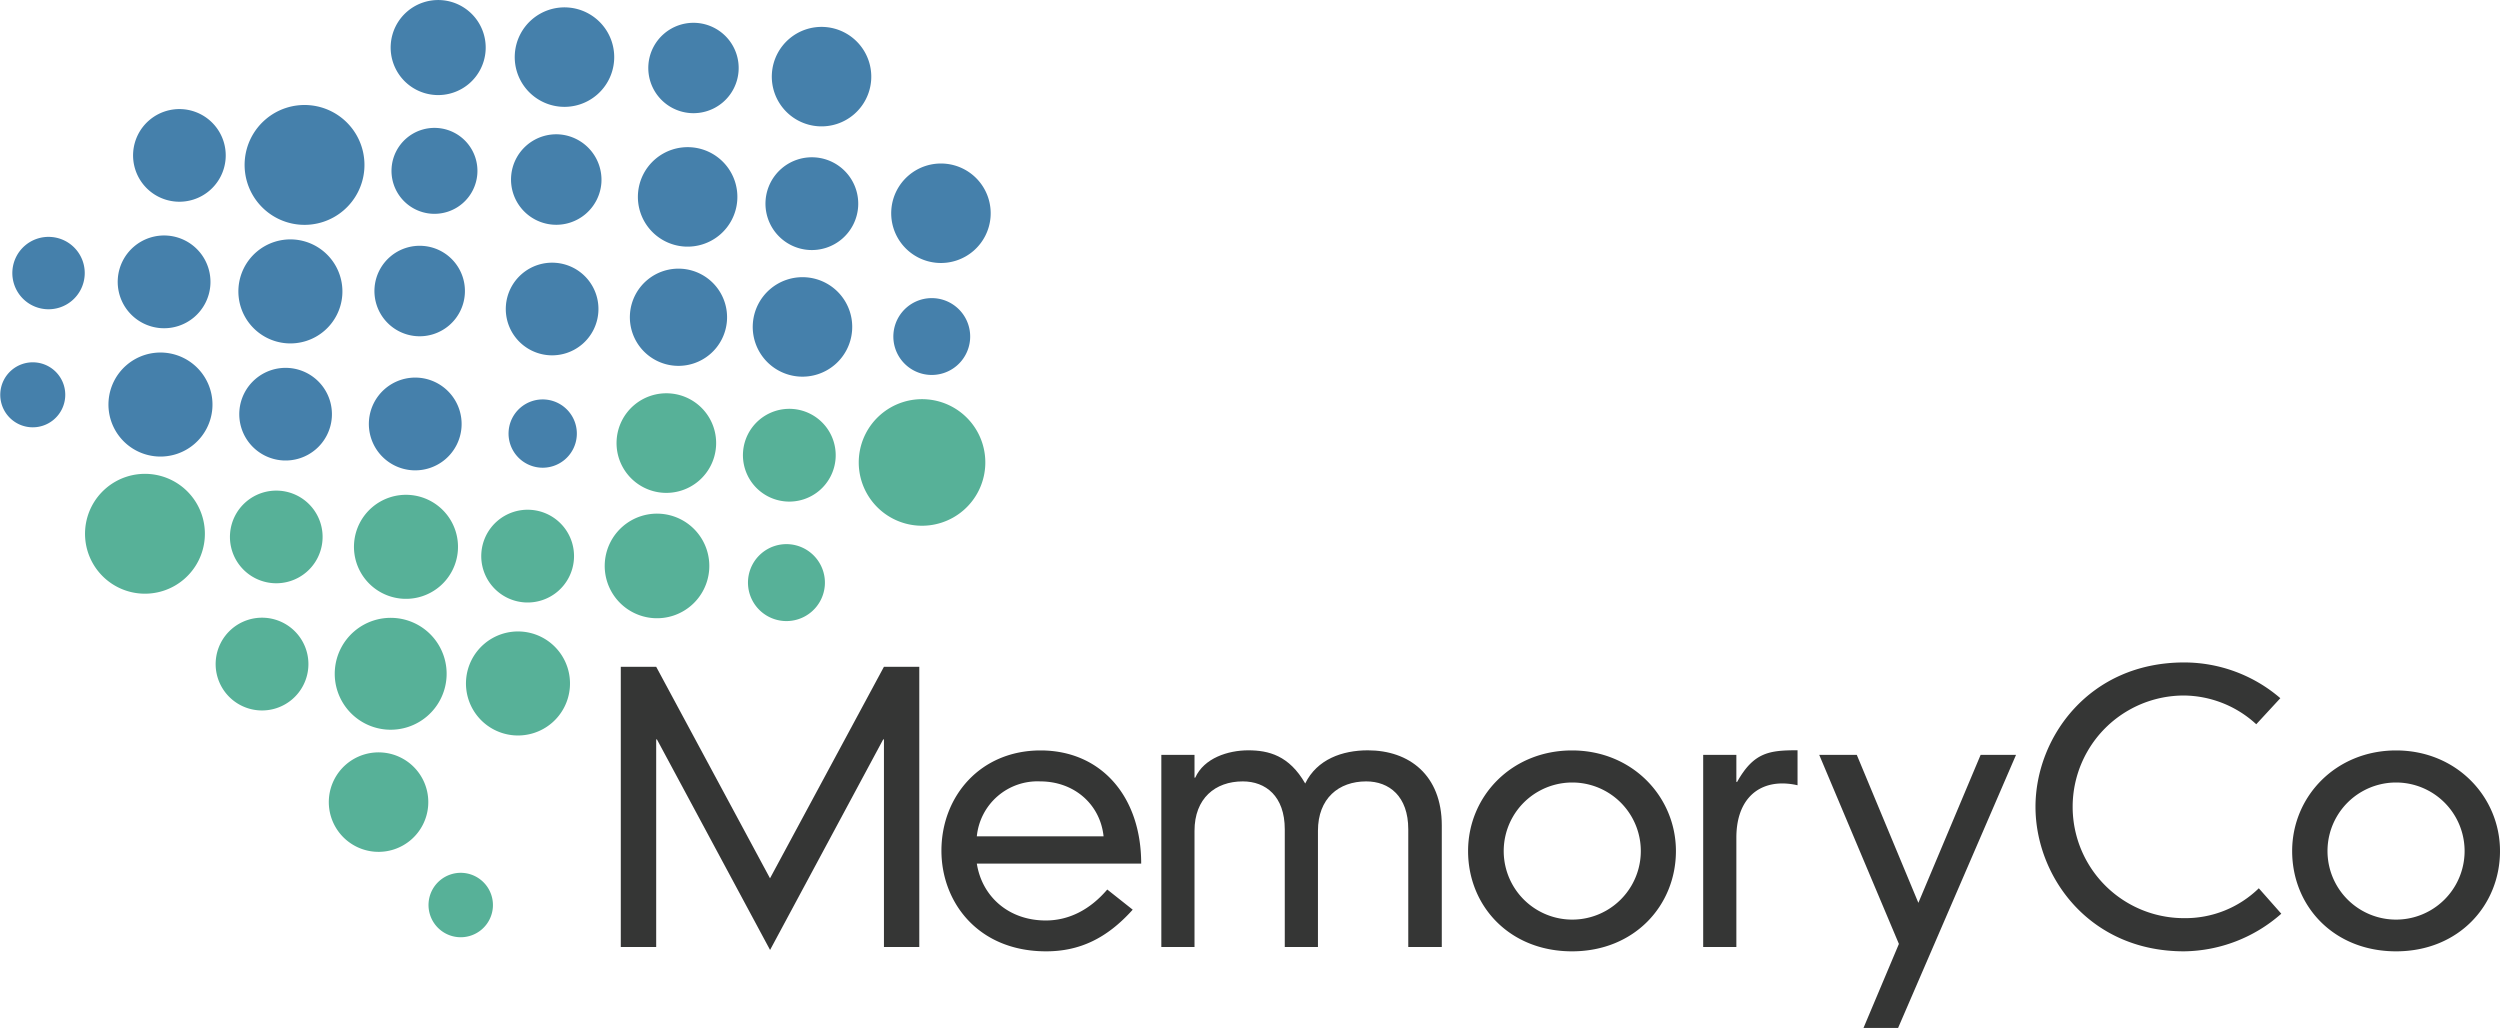 <svg id="Layer_1" data-name="Layer 1" xmlns="http://www.w3.org/2000/svg" viewBox="0 0 439.28 180.62"><defs><style>.cls-1{fill:#4580ab;}.cls-2{fill:#57b198;}.cls-3{fill:#353635;}</style></defs><path class="cls-1" d="M191.62,52.73a8.74,8.74,0,1,1-8.06-9.38A8.75,8.75,0,0,1,191.62,52.73Z" transform="translate(-38.55 -38.6)"/><path class="cls-1" d="M212.6,76.74a8.74,8.74,0,1,1-8-9.38A8.74,8.74,0,0,1,212.6,76.74Z" transform="translate(-38.55 -38.6)"/><path class="cls-1" d="M188.27,96.71a8.74,8.74,0,1,1-8.05-9.38A8.73,8.73,0,0,1,188.27,96.71Z" transform="translate(-38.55 -38.6)"/><path class="cls-1" d="M168.09,73.86A8.74,8.74,0,1,1,160,64.48,8.73,8.73,0,0,1,168.09,73.86Z" transform="translate(-38.55 -38.6)"/><path class="cls-1" d="M143.68,93.52a8.14,8.14,0,1,1-7.5-8.74A8.13,8.13,0,0,1,143.68,93.52Z" transform="translate(-38.55 -38.6)"/><path class="cls-1" d="M189.33,75a8.15,8.15,0,1,1-7.51-8.74A8.15,8.15,0,0,1,189.33,75Z" transform="translate(-38.55 -38.6)"/><path class="cls-1" d="M102.56,68.38a10.53,10.53,0,1,1-9.7-11.3A10.53,10.53,0,0,1,102.56,68.38Z" transform="translate(-38.55 -38.6)"/><path class="cls-1" d="M144.22,70.75a7.95,7.95,0,1,1-7.32-8.53A8,8,0,0,1,144.22,70.75Z" transform="translate(-38.55 -38.6)"/><path class="cls-1" d="M120.22,90.34a7.95,7.95,0,1,1-7.33-8.53A7.94,7.94,0,0,1,120.22,90.34Z" transform="translate(-38.55 -38.6)"/><path class="cls-1" d="M98.69,90.5a9.14,9.14,0,1,1-8.42-9.81A9.15,9.15,0,0,1,98.69,90.5Z" transform="translate(-38.55 -38.6)"/><path class="cls-1" d="M75.86,110.38a9.14,9.14,0,1,1-8.42-9.81A9.15,9.15,0,0,1,75.86,110.38Z" transform="translate(-38.55 -38.6)"/><path class="cls-1" d="M139.89,115.25a6,6,0,1,1-5.54-6.45A6,6,0,0,1,139.89,115.25Z" transform="translate(-38.55 -38.6)"/><path class="cls-1" d="M166.28,95a8.54,8.54,0,1,1-7.87-9.17A8.54,8.54,0,0,1,166.28,95Z" transform="translate(-38.55 -38.6)"/><path class="cls-1" d="M75.51,88.74A8.15,8.15,0,1,1,68,80,8.15,8.15,0,0,1,75.51,88.74Z" transform="translate(-38.55 -38.6)"/><path class="cls-1" d="M78.19,66.52a8.14,8.14,0,1,1-7.5-8.73A8.14,8.14,0,0,1,78.19,66.52Z" transform="translate(-38.55 -38.6)"/><path class="cls-1" d="M96.85,112a8.14,8.14,0,1,1-7.5-8.74A8.14,8.14,0,0,1,96.85,112Z" transform="translate(-38.55 -38.6)"/><path class="cls-1" d="M119.64,113.71a8.15,8.15,0,1,1-7.51-8.74A8.16,8.16,0,0,1,119.64,113.71Z" transform="translate(-38.55 -38.6)"/><path class="cls-1" d="M209,98.28A6.75,6.75,0,1,1,202.75,91,6.75,6.75,0,0,1,209,98.28Z" transform="translate(-38.55 -38.6)"/><path class="cls-1" d="M168.32,51.16A7.94,7.94,0,1,1,161,42.63,7.94,7.94,0,0,1,168.32,51.16Z" transform="translate(-38.55 -38.6)"/><path class="cls-1" d="M50,108.41a5.71,5.71,0,1,1-5.26-6.13A5.7,5.7,0,0,1,50,108.41Z" transform="translate(-38.55 -38.6)"/><path class="cls-1" d="M53.42,87.06a6.36,6.36,0,1,1-5.86-6.82A6.35,6.35,0,0,1,53.42,87.06Z" transform="translate(-38.55 -38.6)"/><path class="cls-1" d="M122.42,69.19a7.55,7.55,0,1,1-7-8.1A7.55,7.55,0,0,1,122.42,69.19Z" transform="translate(-38.55 -38.6)"/><path class="cls-1" d="M146.45,49.3a8.74,8.74,0,1,1-8.06-9.38A8.74,8.74,0,0,1,146.45,49.3Z" transform="translate(-38.55 -38.6)"/><path class="cls-1" d="M123.87,47.58a8.35,8.35,0,1,1-7.69-8.95A8.35,8.35,0,0,1,123.87,47.58Z" transform="translate(-38.55 -38.6)"/><path class="cls-2" d="M185.37,119.2a8.15,8.15,0,1,1-7.51-8.74A8.15,8.15,0,0,1,185.37,119.2Z" transform="translate(-38.55 -38.6)"/><path class="cls-2" d="M119,135.38a9.14,9.14,0,1,1-8.42-9.81A9.14,9.14,0,0,1,119,135.38Z" transform="translate(-38.55 -38.6)"/><path class="cls-2" d="M138.68,159.39a9.14,9.14,0,1,1-8.42-9.81A9.14,9.14,0,0,1,138.68,159.39Z" transform="translate(-38.55 -38.6)"/><path class="cls-2" d="M164.36,117.11a8.75,8.75,0,1,1-8.06-9.38A8.74,8.74,0,0,1,164.36,117.11Z" transform="translate(-38.55 -38.6)"/><path class="cls-2" d="M113.78,180.21a8.74,8.74,0,1,1-8-9.38A8.73,8.73,0,0,1,113.78,180.21Z" transform="translate(-38.55 -38.6)"/><path class="cls-2" d="M117,157.74a9.83,9.83,0,1,1-9.06-10.55A9.82,9.82,0,0,1,117,157.74Z" transform="translate(-38.55 -38.6)"/><path class="cls-2" d="M74.52,133.19a10.53,10.53,0,1,1-9.7-11.3A10.53,10.53,0,0,1,74.52,133.19Z" transform="translate(-38.55 -38.6)"/><path class="cls-2" d="M95.21,133.57a8.14,8.14,0,1,1-7.5-8.74A8.13,8.13,0,0,1,95.21,133.57Z" transform="translate(-38.55 -38.6)"/><path class="cls-2" d="M92.72,155.89a8.15,8.15,0,1,1-7.51-8.73A8.15,8.15,0,0,1,92.72,155.89Z" transform="translate(-38.55 -38.6)"/><path class="cls-2" d="M139.39,136.93a8.15,8.15,0,1,1-7.51-8.74A8.14,8.14,0,0,1,139.39,136.93Z" transform="translate(-38.55 -38.6)"/><path class="cls-2" d="M163.16,138.73a9.19,9.19,0,1,1-8.46-9.85A9.19,9.19,0,0,1,163.16,138.73Z" transform="translate(-38.55 -38.6)"/><path class="cls-2" d="M183.48,141.47a6.76,6.76,0,1,1-6.23-7.24A6.77,6.77,0,0,1,183.48,141.47Z" transform="translate(-38.55 -38.6)"/><path class="cls-2" d="M211.65,120.7a11.12,11.12,0,1,1-10.25-11.93A11.11,11.11,0,0,1,211.65,120.7Z" transform="translate(-38.55 -38.6)"/><path class="cls-2" d="M125.15,198.05a5.66,5.66,0,1,1-5.22-6.07A5.67,5.67,0,0,1,125.15,198.05Z" transform="translate(-38.55 -38.6)"/><path class="cls-3" d="M193.87,155.76h6.21V205h-6.21V168.52h-.13l-19.88,37-19.88-37h-.13V205h-6.22V155.76h6.22l20,37.17Z" transform="translate(-38.55 -38.6)"/><path class="cls-3" d="M237.58,198.44c-4.53,5.05-9.33,7.32-15.22,7.32-12,0-18.39-8.68-18.39-17.68,0-9.59,6.86-17.62,17.42-17.62s17.68,8,17.68,19.88H210.19c.9,5.77,5.57,10,12.11,10,4.14,0,7.83-1.95,10.81-5.44Zm-5.12-12.89c-.58-5.57-5.11-9.65-11.14-9.65a10.71,10.71,0,0,0-11.13,9.65Z" transform="translate(-38.55 -38.6)"/><path class="cls-3" d="M286,184.32c0-5.83-3.37-8.42-7.39-8.42-4.85,0-8.48,3-8.48,8.68V205h-5.83V184.32c0-5.83-3.36-8.42-7.38-8.42-4.86,0-8.48,3-8.48,8.68V205h-5.83V171.24h5.83v4h.13c1.55-3.44,5.76-4.8,9.32-4.8s7.19.91,10,5.83c2.08-4.27,6.55-5.83,11-5.83,7.26,0,13,4.34,13,13.21V205H286Z" transform="translate(-38.55 -38.6)"/><path class="cls-3" d="M314.77,170.46c10.62,0,18.26,8.16,18.26,17.68s-7.25,17.62-18.26,17.62-18.26-8-18.26-17.62S304.15,170.46,314.77,170.46Zm-12,17.68a12,12,0,1,0,24.09,0,12,12,0,1,0-24.09,0Z" transform="translate(-38.55 -38.6)"/><path class="cls-3" d="M337.82,171.24h5.83V176h.13c2.92-5.24,5.7-5.57,10.62-5.57v6.15a12.16,12.16,0,0,0-2.65-.32c-4.86,0-8.1,3.37-8.1,9.52V205h-5.83Z" transform="translate(-38.55 -38.6)"/><path class="cls-3" d="M372.21,204.46l-14-33.22h6.6l10.82,26,10.94-26h6.22l-20.73,48h-6.08Z" transform="translate(-38.55 -38.6)"/><path class="cls-3" d="M435,165.86a19,19,0,0,0-12.7-5.05,19.56,19.56,0,0,0,0,39.12,18.48,18.48,0,0,0,13.15-5.25l3.95,4.47a26.25,26.25,0,0,1-17.1,6.61c-16.71,0-26.09-13.21-26.09-25.39S405.62,155,422.33,155a25.92,25.92,0,0,1,16.9,6.28Z" transform="translate(-38.55 -38.6)"/><path class="cls-3" d="M459.57,170.46c10.62,0,18.26,8.16,18.26,17.68s-7.25,17.62-18.26,17.62-18.26-8-18.26-17.62S449,170.46,459.57,170.46Zm-12.05,17.68a12,12,0,1,0,24.09,0,12,12,0,1,0-24.09,0Z" transform="translate(-38.55 -38.6)"/></svg>